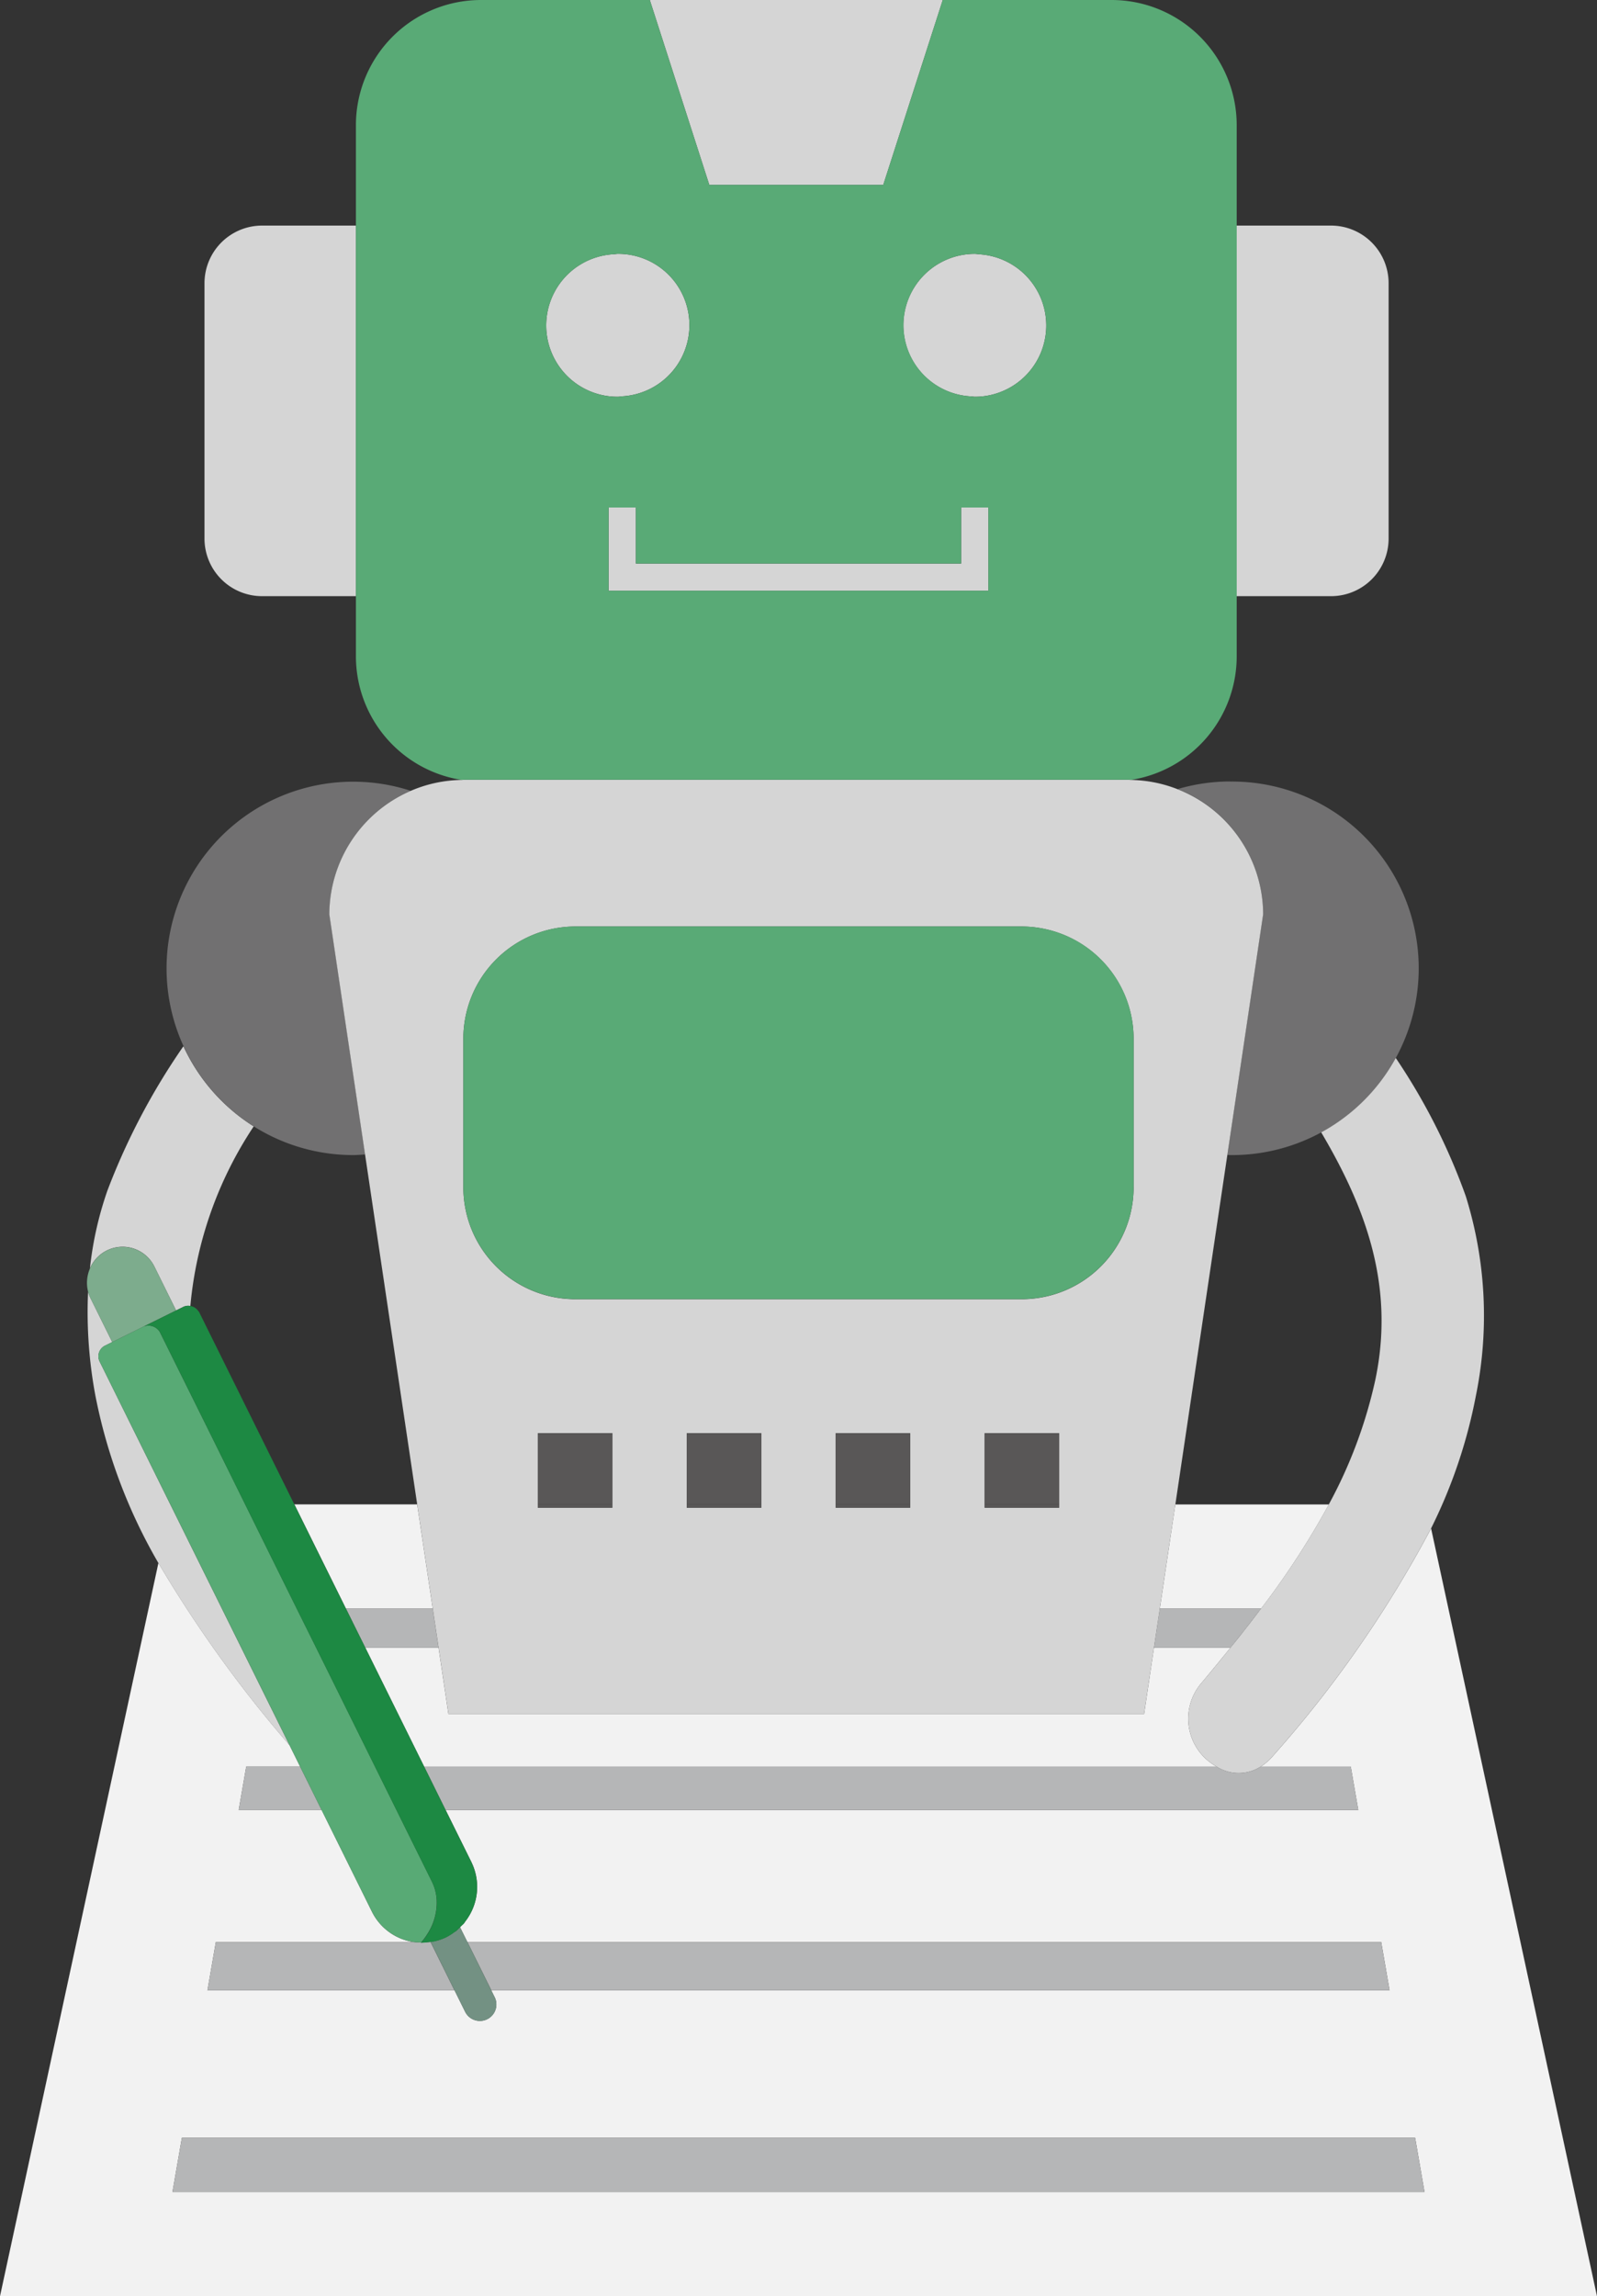 <svg xmlns="http://www.w3.org/2000/svg" width="82" height="117.83" viewBox="0 0 82 117.83"><rect x="0" y="0" width="82" height="117.83" fill="#333333" stroke="none"/><path d="M10.152,67.234a.584.584,0,0,1,.078.1l4.884,9.861h6.31L18.75,59.241c-.209.014-.418.032-.631.032A9.531,9.531,0,0,1,13.026,57.8a19.9,19.9,0,0,0-3.253,9.217A.59.59,0,0,1,10.152,67.234Z" fill="none"/><path d="M68.231,77.2a24.117,24.117,0,0,0,2.383-6.372c1.023-4.828-.491-8.871-2.8-12.759a9.536,9.536,0,0,1-4.653,1.208c-.05,0-.1-.007-.147-.007L60.348,77.2h7.883Z" fill="none"/><path d="M59.552,82.545h5.2A41.105,41.105,0,0,0,68.232,77.2H60.349Z" fill="#f2f2f2"/><path d="M58.746,87.954H23.025l-.506-3.4H18.758l3.02,6.1H62.472a2.807,2.807,0,0,1-.828-4.237q.771-.921,1.534-1.862H59.251Z" fill="#f2f2f2"/><path d="M22.22,82.545l-.8-5.349H15.114l2.649,5.349Z" fill="#f2f2f2"/><path d="M22.106,99.652l0-.011-.069.011Z" fill="#f2f2f2"/><path d="M82,117.83l-8.519-39.4a59.2,59.2,0,0,1-8.133,11.69,2.625,2.625,0,0,1-.618.534h4.627l.386,2.224H22.88l1.333,2.691a2.881,2.881,0,0,1-.313,3.014c-.029.038-.051.08-.082.117s-.091.084-.134.127c-.021.022-.044.042-.066.063l.378.762H70.919l.43,2.478H25.223l.175.353a.832.832,0,0,1,.086.43.846.846,0,0,1-1.6.322l-.547-1.105H10.652l.43-2.478H21.224A2.847,2.847,0,0,1,19.1,98.1l-2.587-5.225H12.256l.387-2.224H15.41l-.544-1.1a64,64,0,0,1-6.732-9.349L0,117.83ZM72.662,109.7l.481,2.777H8.856l.482-2.777Z" fill="#f2f2f2"/><path d="M59.252,84.555h3.927q.8-.992,1.571-2.01h-5.2Z" fill="#b5b6b7"/><path d="M17.763,82.545l.995,2.01h3.761l-.3-2.01Z" fill="#b5b6b7"/><path d="M12.643,90.654l-.387,2.223h4.255l-1.1-2.223Z" fill="#b5b6b7"/><path d="M62.473,90.654H21.779l1.1,2.224H69.744l-.386-2.224H64.73A2.1,2.1,0,0,1,62.473,90.654Z" fill="#b5b6b7"/><path d="M71.348,102.13l-.43-2.478H24l1.228,2.478Z" fill="#b5b6b7"/><path d="M22.032,99.652a2.893,2.893,0,0,1-.334.028c-.027,0-.055.009-.082.008a.048.048,0,0,1,.009-.011,2.952,2.952,0,0,1-.4-.025H11.082l-.43,2.478H23.334l-1.227-2.478Z" fill="#b5b6b7"/><path d="M73.143,112.479l-.481-2.777H9.338l-.482,2.777Z" fill="#b5b6b7"/><path d="M75.259,61.371a31.821,31.821,0,0,0-3.645-7.16,9.617,9.617,0,0,1-3.8,3.853c2.307,3.889,3.82,7.931,2.8,12.759a24.152,24.152,0,0,1-2.383,6.372,40.9,40.9,0,0,1-3.482,5.349q-.768,1.02-1.571,2.01-.76.94-1.534,1.862a2.807,2.807,0,0,0,.828,4.237,2.1,2.1,0,0,0,2.257,0,2.6,2.6,0,0,0,.618-.534,59.184,59.184,0,0,0,8.133-11.69,26.26,26.26,0,0,0,2.3-6.8A20.577,20.577,0,0,0,75.259,61.371Z" fill="#d5d5d5"/><path d="M5.116,69.867a.608.608,0,0,1,.275-.816l4.023-1.992a.589.589,0,0,1,.307-.052.479.479,0,0,1,.053.007A19.885,19.885,0,0,1,13.027,57.8a9.612,9.612,0,0,1-3.61-4.111,34.392,34.392,0,0,0-3.9,7.4,17.872,17.872,0,0,0-.9,4A1.821,1.821,0,0,1,7.931,65l1.11,2.243L5.762,68.866,4.651,66.623a1.792,1.792,0,0,1-.129-.344A23.315,23.315,0,0,0,4.9,71.627a27.6,27.6,0,0,0,3.233,8.579,64,64,0,0,0,6.732,9.349l-6.092-12.3Z" fill="#d5d5d5"/><path d="M21.09,40.58a9.58,9.58,0,1,0-2.97,18.692c.213,0,.421-.018.631-.032L16.916,46.914A6.921,6.921,0,0,1,21.09,40.58Z" fill="#717071"/><path d="M63.164,40.1a9.585,9.585,0,0,0-2.695.391,6.922,6.922,0,0,1,4.387,6.418L63.017,59.265c.05,0,.1.007.147.007a9.584,9.584,0,1,0,0-19.167Z" fill="#717071"/><path d="M68.355,11.576H63.5V30.592h4.859A2.957,2.957,0,0,0,71.3,27.645V14.525A2.958,2.958,0,0,0,68.355,11.576Z" fill="#d5d5d5"/><path d="M18.275,11.576H13.454A2.958,2.958,0,0,0,10.5,14.525v13.12a2.956,2.956,0,0,0,2.949,2.947h4.821V11.576Z" fill="#d5d5d5"/><path d="M31.72,20.359c.079,0,.152-.018.229-.023a3.658,3.658,0,0,0-.23-7.31c-.063,0-.123.015-.185.019a3.659,3.659,0,0,0,.186,7.314Z" fill="#d5d5d5"/><path d="M46.384,16.692a3.657,3.657,0,0,0,3.475,3.648c.065,0,.125.019.191.019a3.658,3.658,0,0,0,.222-7.31c-.075-.005-.146-.022-.222-.022A3.666,3.666,0,0,0,46.384,16.692Z" fill="#d5d5d5"/><path d="M36.42,9.488h8.932L48.407,0H33.365Z" fill="#d5d5d5"/><path d="M31.95,26.044h-.7v4.27h19.5v-4.27h-1.4v2.874h-16.7V26.044Z" fill="#d5d5d5"/><path d="M60.469,40.5a6.828,6.828,0,0,0-2.384-.477c-.044,0-.087-.007-.131-.007H23.818c-.045,0-.088.006-.133.007a6.846,6.846,0,0,0-2.6.561,6.924,6.924,0,0,0-4.175,6.335l1.835,12.326L21.422,77.2l.8,5.349.3,2.01.506,3.4H58.744l.506-3.4.3-2.01.8-5.349,2.669-17.931,1.839-12.351A6.916,6.916,0,0,0,60.469,40.5ZM46.735,77.2v.17H42.912V73.543h3.823Zm-7.647,0v.17H35.263V73.543h3.825Zm-7.649,0v.17H27.615V73.543h3.824Zm22.946.17H50.56V73.543h3.825v3.823Zm3.822-16.438a5.744,5.744,0,0,1-5.736,5.736H29.528a5.744,5.744,0,0,1-5.737-5.736V53.28a5.759,5.759,0,0,1,5.737-5.737H52.471a5.763,5.763,0,0,1,5.735,5.737v7.648Z" fill="#d5d5d5"/><rect width="3.824" height="3.653" transform="translate(27.615 73.542)" fill="#595757"/><rect width="3.824" height="0.17" transform="translate(27.615 77.196)" fill="#595757"/><rect width="3.825" height="3.653" transform="translate(35.263 73.542)" fill="#595757"/><rect width="3.825" height="0.17" transform="translate(35.263 77.196)" fill="#595757"/><rect width="3.823" height="3.653" transform="translate(42.912 73.542)" fill="#595757"/><rect width="3.823" height="0.17" transform="translate(42.912 77.196)" fill="#595757"/><rect width="3.825" height="3.653" transform="translate(50.56 73.542)" fill="#595757"/><rect width="3.825" height="0.17" transform="translate(50.56 77.196)" fill="#595757"/><path d="M53.789,47.7a5.721,5.721,0,0,0-1.317-.159H29.528a5.759,5.759,0,0,0-5.737,5.737v7.648a5.744,5.744,0,0,0,5.737,5.736H52.471a5.744,5.744,0,0,0,5.736-5.736V53.28A5.74,5.74,0,0,0,53.789,47.7Z" fill="#59aa76"/><path d="M25.223,102.13,24,99.652l-.378-.762a2.724,2.724,0,0,1-.206.2c-.027.021-.06.035-.088.055a2.918,2.918,0,0,1-.4.252h0a2.9,2.9,0,0,1-.6.212c-.058.014-.115.018-.173.028l-.042.007,0,.011,1.227,2.478.547,1.105a.846.846,0,0,0,1.6-.322.831.831,0,0,0-.087-.43Z" fill="#739183"/><path d="M5.479,64.173a1.859,1.859,0,0,0-.957,2.107,1.844,1.844,0,0,0,.129.344l1.111,2.243,3.279-1.623L7.931,65A1.831,1.831,0,0,0,5.479,64.173Z" fill="#7dac8d"/><path d="M57.091,0H48.406L45.351,9.488H36.42L33.365,0H24.68a6.424,6.424,0,0,0-6.405,6.405V33.7a6.423,6.423,0,0,0,5.411,6.319c.045,0,.088-.007.133-.007H57.955c.044,0,.087.006.131.007A6.423,6.423,0,0,0,63.5,33.7V6.405A6.426,6.426,0,0,0,57.091,0ZM50.05,13.027c.076,0,.147.018.222.022a3.658,3.658,0,0,1-.222,7.31c-.065,0-.126-.016-.191-.019a3.659,3.659,0,0,1,.191-7.313Zm-18.33,0a3.658,3.658,0,0,1,.23,7.31c-.077,0-.151.023-.229.023a3.659,3.659,0,0,1-.186-7.314C31.6,13.042,31.657,13.027,31.72,13.027ZM50.749,30.314h-19.5V26.043h1.4v2.874h16.7V26.043h1.4v4.271Z" fill="#59aa76"/><path d="M22.88,92.877l-1.1-2.224-3.02-6.1-1-2.01-2.649-5.349-4.884-9.861a.584.584,0,0,0-.078-.1.571.571,0,0,1,.077.1l4.884,9.862,2.649,5.349,1,2.01,3.02,6.1,1.1,2.224,1.333,2.691a2.836,2.836,0,0,1,.235,1.805,2.829,2.829,0,0,0-.234-1.805Z" fill="#387361"/><path d="M21.971,99.652c-.091.01-.182.027-.272.028a2.893,2.893,0,0,0,.334-.028l.069-.011.042-.007-.043,0C22.057,99.645,22.014,99.647,21.971,99.652Z" fill="#387361"/><path d="M22.922,99.393a2.825,2.825,0,0,0,.4-.252,2.882,2.882,0,0,1-.4.252Z" fill="#387361"/><path d="M22.422,97.523a2.391,2.391,0,0,0-.237-.95l-1.83-3.695-1.1-2.224-.305-.616-2.715-5.483-1-2.01-1.809-3.653-.84-1.7L11,73.983,8.2,68.339a.686.686,0,0,0-.935-.215l2.147-1.063a.6.6,0,0,1,.307-.053.578.578,0,0,0-.307.051L5.391,69.051a.608.608,0,0,0-.275.816l3.657,7.385,6.093,12.3.544,1.1,1.1,2.224L19.1,98.1a2.844,2.844,0,0,0,2.126,1.55,2.809,2.809,0,0,0,.4.025c.007-.008.012-.017.019-.025a3.609,3.609,0,0,0,.276-.375A2.978,2.978,0,0,0,22.422,97.523Z" fill="#58aa75"/><path d="M24.212,95.569l-1.333-2.691-1.1-2.224-3.02-6.1-1-2.01L15.113,77.2l-4.884-9.862a.571.571,0,0,0-.077-.1.589.589,0,0,0-.378-.22.483.483,0,0,0-.053-.007.59.59,0,0,0-.307.053L7.267,68.124a.686.686,0,0,1,.935.215L11,73.983,12.589,77.2l.84,1.7,1.809,3.653,1,2.01,2.715,5.483.305.616,1.1,2.224,1.83,3.695a2.374,2.374,0,0,1,.237.95,2.985,2.985,0,0,1-.5,1.754,3.76,3.76,0,0,1-.276.375c-.007.008-.012.017-.019.025a.048.048,0,0,1-.009.011c.027,0,.055-.008.082-.008.091,0,.181-.018.272-.028.043,0,.086-.006.129-.013l.043,0c.058-.01.116-.014.173-.028a2.841,2.841,0,0,0,.6-.212h0a2.836,2.836,0,0,0,.4-.252c.028-.02.061-.034.088-.055a2.734,2.734,0,0,0,.206-.2l.066-.063c.043-.044.094-.081.134-.127s.053-.079.082-.117a2.885,2.885,0,0,0,.314-3.015Z" fill="#1d8943"/></svg>